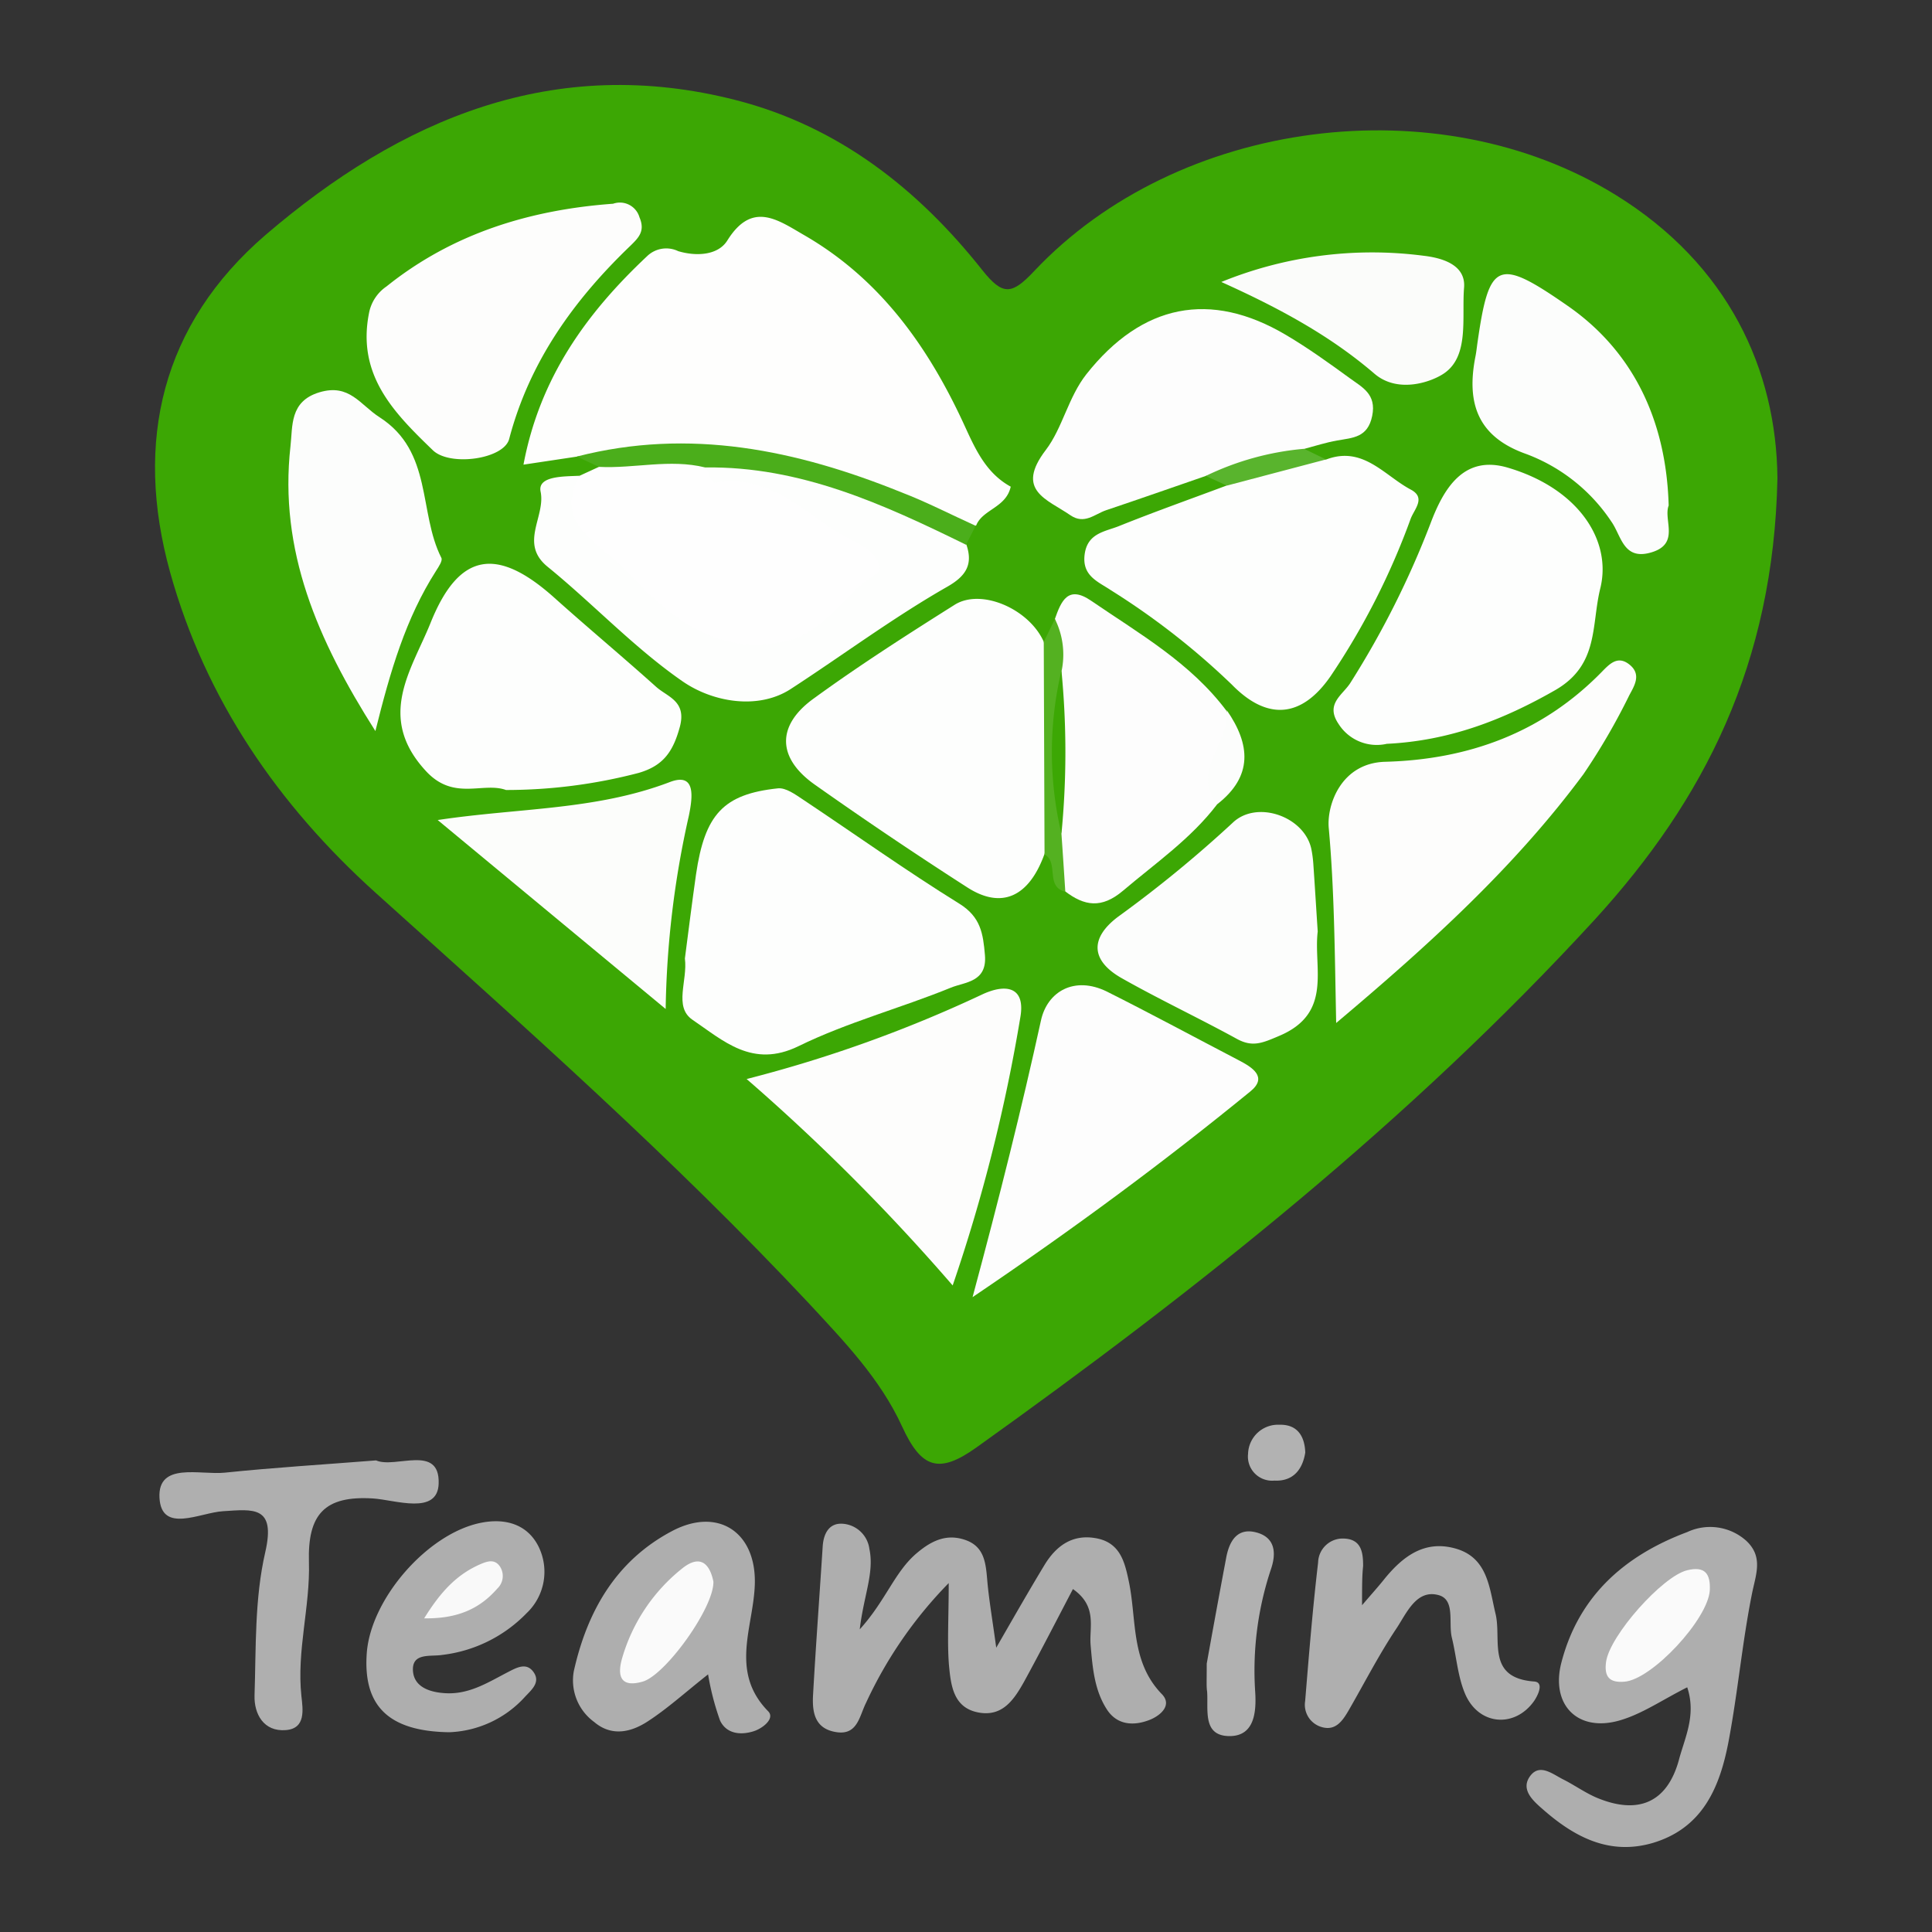 <svg xmlns="http://www.w3.org/2000/svg" width="200" height="200" viewBox="0 0 200 200"><rect x="0" y="0" width="200" height="200" fill="#333333" stroke="none"/><defs><style>.cls-1{fill:#3ca704;}.cls-2{fill:#aeaeae;}.cls-3{fill:#afafaf;}.cls-4{fill:#b1b1b1;}.cls-5{fill:#b2b2b2;}.cls-6{fill:#fefefd;}.cls-7{fill:#fdfefd;}.cls-8{fill:#fdfdfc;}.cls-9{fill:#fdfdfd;}.cls-10{fill:#fefefe;}.cls-11{fill:#fcfdfc;}.cls-12{fill:#fcfdfb;}.cls-13{fill:#fbfcfa;}.cls-14{fill:#4bae1b;}.cls-15{fill:#54b121;}.cls-16{fill:#59b42d;}.cls-17{fill:#fafafa;}.cls-18{fill:#f9f9f9;}.cls-19{fill:none;}</style></defs><g id="Layer_2" data-name="Layer 2"><g id="Layer_1-2" data-name="Layer 1"><path class="cls-1" d="M184,49.51c-.4,19.26-7.61,33.29-18.85,45.62C146,116,124,133.47,101.08,149.84c-3.88,2.77-5.7,2.19-7.7-2.18-2.27-4.95-6-8.8-9.59-12.68C69.67,119.9,54.21,106.22,38.87,92.41c-10.07-9.08-17.6-20-21.26-33.17-3.76-13.56-.84-25.69,9.88-34.92,14-12,29.86-18.8,48.76-13.94C86.79,13.1,95,19.53,101.67,27.94c2.16,2.73,3.09,2.56,5.4.11,14.87-15.77,41.79-19.25,60.2-7.86C178.94,27.4,183.9,38.3,184,49.51Z"/><path class="cls-2" d="M98.21,163.88a44.13,44.13,0,0,0-8.56,12.4c-.71,1.42-.89,3.47-3.24,3-2.15-.41-2.34-2.18-2.24-3.88.29-5.13.67-10.26,1-15.39.1-1.27.67-2.39,2.1-2.27A3,3,0,0,1,90,160.35c.52,2.46-.59,4.82-1,8.32,2.72-3,3.63-6,5.94-7.92,1.53-1.29,3.08-2,5-1.33s2.1,2.31,2.25,4.05c.17,2.05.53,4.09.94,7.1,2-3.48,3.48-6.06,5-8.57,1.22-2,2.92-3.23,5.4-2.75s2.92,2.55,3.33,4.48c.83,4,.17,8.31,3.42,11.65,1.09,1.13-.13,2.2-1.24,2.65-1.66.66-3.39.57-4.45-1.06-1.3-2-1.49-4.34-1.69-6.68-.16-1.84.73-4-1.83-5.79-1.72,3.28-3.35,6.47-5.07,9.61-1,1.78-2.17,3.57-4.57,3.19-2.77-.43-3-2.86-3.2-5C98.05,169.94,98.21,167.51,98.21,163.88Z"/><path class="cls-2" d="M174.66,174.67c-2.57,1.29-4.67,2.76-7,3.43-4.38,1.26-7.2-1.67-6-6.09,1.81-6.85,6.56-11,13-13.41a5.6,5.6,0,0,1,6.1.89c1.81,1.68,1,3.5.6,5.51-1,5-1.46,10.17-2.41,15.22-.89,4.71-2.63,9-7.85,10.56-4.48,1.31-8.1-.6-11.35-3.45-1-.87-2.31-2-1.43-3.36,1-1.52,2.37-.33,3.51.24s2.28,1.39,3.49,1.9c4.24,1.76,7.23.52,8.46-3.85C174.38,179.94,175.63,177.58,174.66,174.67Z"/><path class="cls-2" d="M73.3,173.33c-2.37,1.87-4.2,3.54-6.25,4.87-1.72,1.12-3.73,1.6-5.54.06A5.33,5.33,0,0,1,59.4,173c1.39-6.22,4.38-11.46,10.2-14.52,4.74-2.49,8.66.13,8.54,5.44-.1,4.44-2.67,9.1,1.38,13.23.73.74-.55,1.77-1.51,2.07-1.36.43-2.82.26-3.47-1.11A27.6,27.6,0,0,1,73.3,173.33Z"/><path class="cls-3" d="M141,166.17c1.13-1.32,1.75-2,2.35-2.76,1.9-2.32,4.14-4,7.31-3.11,3.36.94,3.51,4.08,4.16,6.77s-1,6.63,4,7c1,.07.46,1.31,0,2-2,2.85-5.76,2.56-7.16-.74-.76-1.8-.89-3.86-1.36-5.78-.39-1.55.4-4-1.44-4.44-2.25-.57-3.26,1.9-4.29,3.45-1.84,2.75-3.35,5.72-5,8.57-.59,1-1.31,2.07-2.73,1.66a2.4,2.4,0,0,1-1.73-2.71c.39-4.78.78-9.57,1.34-14.33a2.55,2.55,0,0,1,2.66-2.48c1.83.06,2,1.45,2,2.84C141,163.16,141,164.15,141,166.17Z"/><path class="cls-2" d="M46.51,179.32c-6.43-.09-8.94-2.85-8.54-8.22.43-5.61,6.27-12.32,11.76-13.45,2.52-.52,4.82.1,6,2.41A5.9,5.9,0,0,1,54.51,167a14.53,14.53,0,0,1-8.76,4.32c-1.2.19-3.13-.26-3,1.66.12,1.66,1.73,2.21,3.37,2.3,2.49.14,4.45-1.15,6.51-2.21.91-.47,1.9-1,2.62.05s-.25,1.83-.91,2.54A11.12,11.12,0,0,1,46.51,179.32Z"/><path class="cls-3" d="M38.93,151.18c2,.88,6.61-1.74,6.48,2.4-.1,3.3-4.48,1.69-6.79,1.54-5.06-.32-6.78,1.68-6.64,6.58.14,4.61-1.28,9.18-.78,13.86.15,1.39.49,3.38-1.62,3.54-2.28.18-3.29-1.67-3.23-3.59.16-5,0-10,1.11-14.83s-1.25-4.44-4.37-4.24c-2.38.14-6.38,2.35-6.58-1.39s4.22-2.34,6.75-2.6C28.36,151.92,33.48,151.61,38.93,151.18Z"/><path class="cls-4" d="M124.92,172.22c.49-2.73,1.23-6.81,2-10.88.33-1.88,1.22-3.31,3.32-2.65,1.75.56,1.89,2.09,1.34,3.72a33.14,33.14,0,0,0-1.64,12.77c.13,2.13-.12,4.53-2.64,4.54-2.86,0-2.2-2.73-2.34-4.62C124.88,174.61,124.92,174.1,124.92,172.22Z"/><path class="cls-5" d="M135.12,150.37c-.28,1.76-1.26,3-3.2,2.9a2.5,2.5,0,0,1-2.72-2.78,3.1,3.1,0,0,1,3.25-3C134.2,147.44,135.06,148.55,135.12,150.37Z"/><path class="cls-6" d="M59.78,47.26l-5.59.84c1.7-9.05,6.57-15.74,12.84-21.62A2.85,2.85,0,0,1,70.21,26c1.84.55,4.11.45,5.08-1.1,2.56-4.11,5.19-2.16,7.92-.58,8,4.6,13,11.76,16.71,19.89,1.12,2.45,2.23,4.81,4.71,6.17-.48,2.18-2.9,2.34-3.57,4-2.1,1.23-3.87,0-5.6-.87a49,49,0,0,0-26.37-5.77C65.93,48,62.92,46.81,59.78,47.26Z"/><path class="cls-7" d="M70.9,99.22c.36-2.77.73-5.73,1.15-8.69.91-6.23,2.83-8.32,8.47-8.92.83-.09,1.82.64,2.62,1.17,5.39,3.59,10.67,7.36,16.17,10.77,2.21,1.37,2.46,3.09,2.65,5.32.24,2.82-2.08,2.78-3.52,3.37-5.22,2.13-10.74,3.59-15.78,6.06-4.77,2.33-7.79-.58-11-2.75C69.73,104.2,71.2,101.51,70.9,99.22Z"/><path class="cls-7" d="M108.13,88.39c-1.6,4.45-4.43,5.77-8,3.47q-8-5.14-15.72-10.59c-4-2.79-4.06-6.19-.12-9,4.7-3.42,9.61-6.56,14.53-9.66,2.76-1.74,7.71.43,9.22,3.81A38.31,38.31,0,0,1,108.13,88.39Z"/><path class="cls-7" d="M137.31,47.56c3.79-1.43,6,1.67,8.73,3.12,1.59.84.39,2,0,3A74.64,74.64,0,0,1,137.74,70c-3,4.34-6.56,4.62-10.22.87A76.73,76.73,0,0,0,115,61.1c-1.32-.89-3-1.47-2.72-3.69s2.09-2.37,3.53-2.94c3.68-1.48,7.43-2.81,11.15-4.2C129.82,47.05,133.76,48,137.31,47.56Z"/><path class="cls-7" d="M143.56,77a4.68,4.68,0,0,1-5-2.07c-1.41-2.09.47-3,1.25-4.27a92.87,92.87,0,0,0,8.27-16.46c1.4-3.73,3.49-7.12,8-5.79,7.31,2.15,10.81,7.54,9.58,12.5-.94,3.82-.13,7.87-4.59,10.49C155.58,74.55,150,76.69,143.56,77Z"/><path class="cls-8" d="M138.32,105.9c-.15-7.42-.19-13.82-.77-20.2-.21-2.38,1.28-6.71,5.83-6.84,8.63-.23,16.25-3,22.4-9.27.84-.86,1.69-1.79,2.93-.77s.46,2.2-.05,3.16a66.71,66.71,0,0,1-4.74,8.16C156.81,89.73,148.07,97.69,138.32,105.9Z"/><path class="cls-7" d="M52.38,81.78C50,80.92,47,82.93,44.13,79.86c-5.24-5.62-1.51-10.52.45-15.4,2.94-7.31,6.88-7.9,12.83-2.56,3.46,3.1,7,6.05,10.49,9.18,1.19,1.08,3.21,1.47,2.47,4.19-.7,2.55-1.71,4-4.25,4.74A54.12,54.12,0,0,1,52.38,81.78Z"/><path class="cls-9" d="M124.82,49.27c-3.44,1.19-6.87,2.39-10.32,3.55-1.18.4-2.24,1.51-3.69.52-2.42-1.67-5.76-2.56-2.54-6.77,1.72-2.26,2.31-5.44,4.19-7.83,5.75-7.27,12.82-8.72,20.69-4.05,2.28,1.35,4.45,2.91,6.59,4.47,1.27.93,2.77,1.63,2.31,3.89s-2,2.26-3.63,2.55c-1.14.2-2.25.56-3.38.86C132,48.81,128.28,48.53,124.82,49.27Z"/><path class="cls-9" d="M100.68,134.28c2.79-10.38,5.07-19.48,7.08-28.64.65-3,3.46-4.64,6.81-3,4.59,2.3,9.1,4.74,13.65,7.11,1.4.73,3.06,1.74,1.21,3.24C120.51,120.27,111.29,127.11,100.68,134.28Z"/><path class="cls-8" d="M63.47,21.09A2.11,2.11,0,0,1,66.2,22.5c.6,1.41-.07,2.09-.94,2.94-5.85,5.61-10.45,12-12.55,20-.55,2.1-6.12,2.87-7.89,1.18-4-3.86-7.9-7.75-6.62-14.21A4.31,4.31,0,0,1,40,29.66C46.83,24.18,54.82,21.72,63.47,21.09Z"/><path class="cls-8" d="M77.29,111.7A136.59,136.59,0,0,0,101.56,103c2.5-1.21,4.64-.92,4.06,2.34a172.77,172.77,0,0,1-7,27.73A210,210,0,0,0,77.29,111.7Z"/><path class="cls-9" d="M126,83.26c-2.72,3.57-6.38,6.09-9.75,8.95-2.22,1.88-4,1.58-6,.05-1.3-1.83-.67-4.05-1.22-6,0-5.39,0-10.78,0-16.18-.33-2,.9-4,.17-6,.65-1.85,1.35-3.55,3.77-1.88,5,3.42,10.28,6.42,14,11.39C128.54,77,126,80,126,83.26Z"/><path class="cls-10" d="M60,49.25l2-.92c3.31-1.78,6.83-.7,10.26-.79a37.83,37.83,0,0,1,16.47,7.24c4,3.11,4,4.76.06,8-3.19,2.68-6.09,5.33-10.85,5-4-.29-7.23-1-10.12-4.17-2.18-2.4-4.88-4.45-7.29-6.72C58,54.51,57.26,52,60,49.25Z"/><path class="cls-11" d="M136.41,96.43c-.46,3.81,1.59,8.46-4,10.81-1.7.72-2.73,1.2-4.36.31-3.92-2.15-8-4.07-11.86-6.25-3.25-1.81-3.43-4.15-.46-6.39a127.55,127.55,0,0,0,11.89-9.75c2.49-2.37,7.41-.65,8.13,2.73a12.08,12.08,0,0,1,.2,1.47C136.11,91.67,136.25,94,136.41,96.43Z"/><path class="cls-11" d="M38.86,75.68c-6-9.44-10-18.7-8.79-29.49.24-2.07-.11-4.65,3-5.58s4.2,1.29,6.23,2.59c5.52,3.55,4,9.84,6.39,14.55.15.29-.28.92-.54,1.33C42,64,40.4,69.48,38.86,75.68Z"/><path class="cls-7" d="M60,49.25c-2.64,4.85,1.65,6.68,4.11,9.18,4.64,4.71,9.19,9.54,17,8,4.38-.86,6.1-5,9.59-7,1.16-.66-.52-2.56-2-3.25C83.89,54,80.26,48.81,73.93,50c-.18,0-.57-1-.86-1.62a2.52,2.52,0,0,1,2.21-.93c9,1,17.59,3,24.76,8.93.72,2.09-.08,3.28-2,4.37-5.6,3.2-10.79,7.07-16.19,10.58-3.33,2.16-8,1.39-11.15-.77-5-3.45-9.24-8-14-11.88-3-2.43-.19-5.19-.74-7.8C55.64,49.24,58.42,49.33,60,49.25Z"/><path class="cls-11" d="M172.74,52.33c-.57,1.48,1.19,3.94-1.75,4.84s-3.13-1.68-4.18-3.17A18.26,18.26,0,0,0,158,47c-5.07-1.79-6.2-5.29-5.27-10.06.1-.49.15-1,.22-1.48,1.21-8.46,2.11-8.82,9.35-3.79C168.88,36.24,172.49,43.29,172.74,52.33Z"/><path class="cls-12" d="M45.31,84.89c8.41-1.27,16.31-1,24-3.92,2.78-1.08,2.38,1.6,2,3.48a96.8,96.8,0,0,0-2.4,20Z"/><path class="cls-13" d="M126.43,29.19a41.36,41.36,0,0,1,20.9-2.72c1.84.21,4.43.88,4.23,3.31-.25,3.06.55,7-2,8.82-1.25.9-4.79,2.2-7.26.1C137.91,34.93,132.87,32.09,126.43,29.19Z"/><path class="cls-14" d="M100,56.39c-8.54-4.19-17.15-8.14-27-8-3.67-.91-7.34.13-11-.06l-2.28-1.07c11.66-3,22.75-.68,33.58,3.7,2.61,1,5.14,2.31,7.7,3.47Z"/><path class="cls-15" d="M109.88,86.31q.21,3,.4,6c-2.11-.52-.63-3-2.15-3.87l-.08-22c.39-.79.77-1.57,1.16-2.35a8.26,8.26,0,0,1,.68,5.4A80.13,80.13,0,0,0,109.88,86.31Z"/><path class="cls-16" d="M124.82,49.27A29.15,29.15,0,0,1,135,46.46l2.27,1.1L127,50.27Z"/><path class="cls-11" d="M126,83.26c-2.76-3.55,1.4-6.41,1-9.73C129.44,77.05,129.73,80.36,126,83.26Z"/><path class="cls-17" d="M177,164.61c-.17,3-6,9.27-8.85,9.48-1.57.13-2.1-.54-1.89-2.06.39-2.74,5.85-8.87,8.4-9.48C176.52,162.1,177.07,162.93,177,164.61Z"/><path class="cls-17" d="M73.85,163.72c.09,2.67-4.95,9.68-7.32,10.36s-2.63-.68-2.13-2.42a18.42,18.42,0,0,1,6.19-9.27C72.56,160.79,73.5,162,73.85,163.72Z"/><path class="cls-18" d="M43.91,167.53c1.7-2.75,3.35-4.49,5.67-5.54.77-.34,1.61-.69,2.19.2a1.79,1.79,0,0,1-.29,2.26C49.65,166.54,47.37,167.58,43.91,167.53Z"/><path class="cls-1" d="M109.88,86.31a36.51,36.51,0,0,1,0-16.89A87.44,87.44,0,0,1,109.88,86.31Z"/><rect class="cls-19" width="200" height="200"/></g></g></svg>